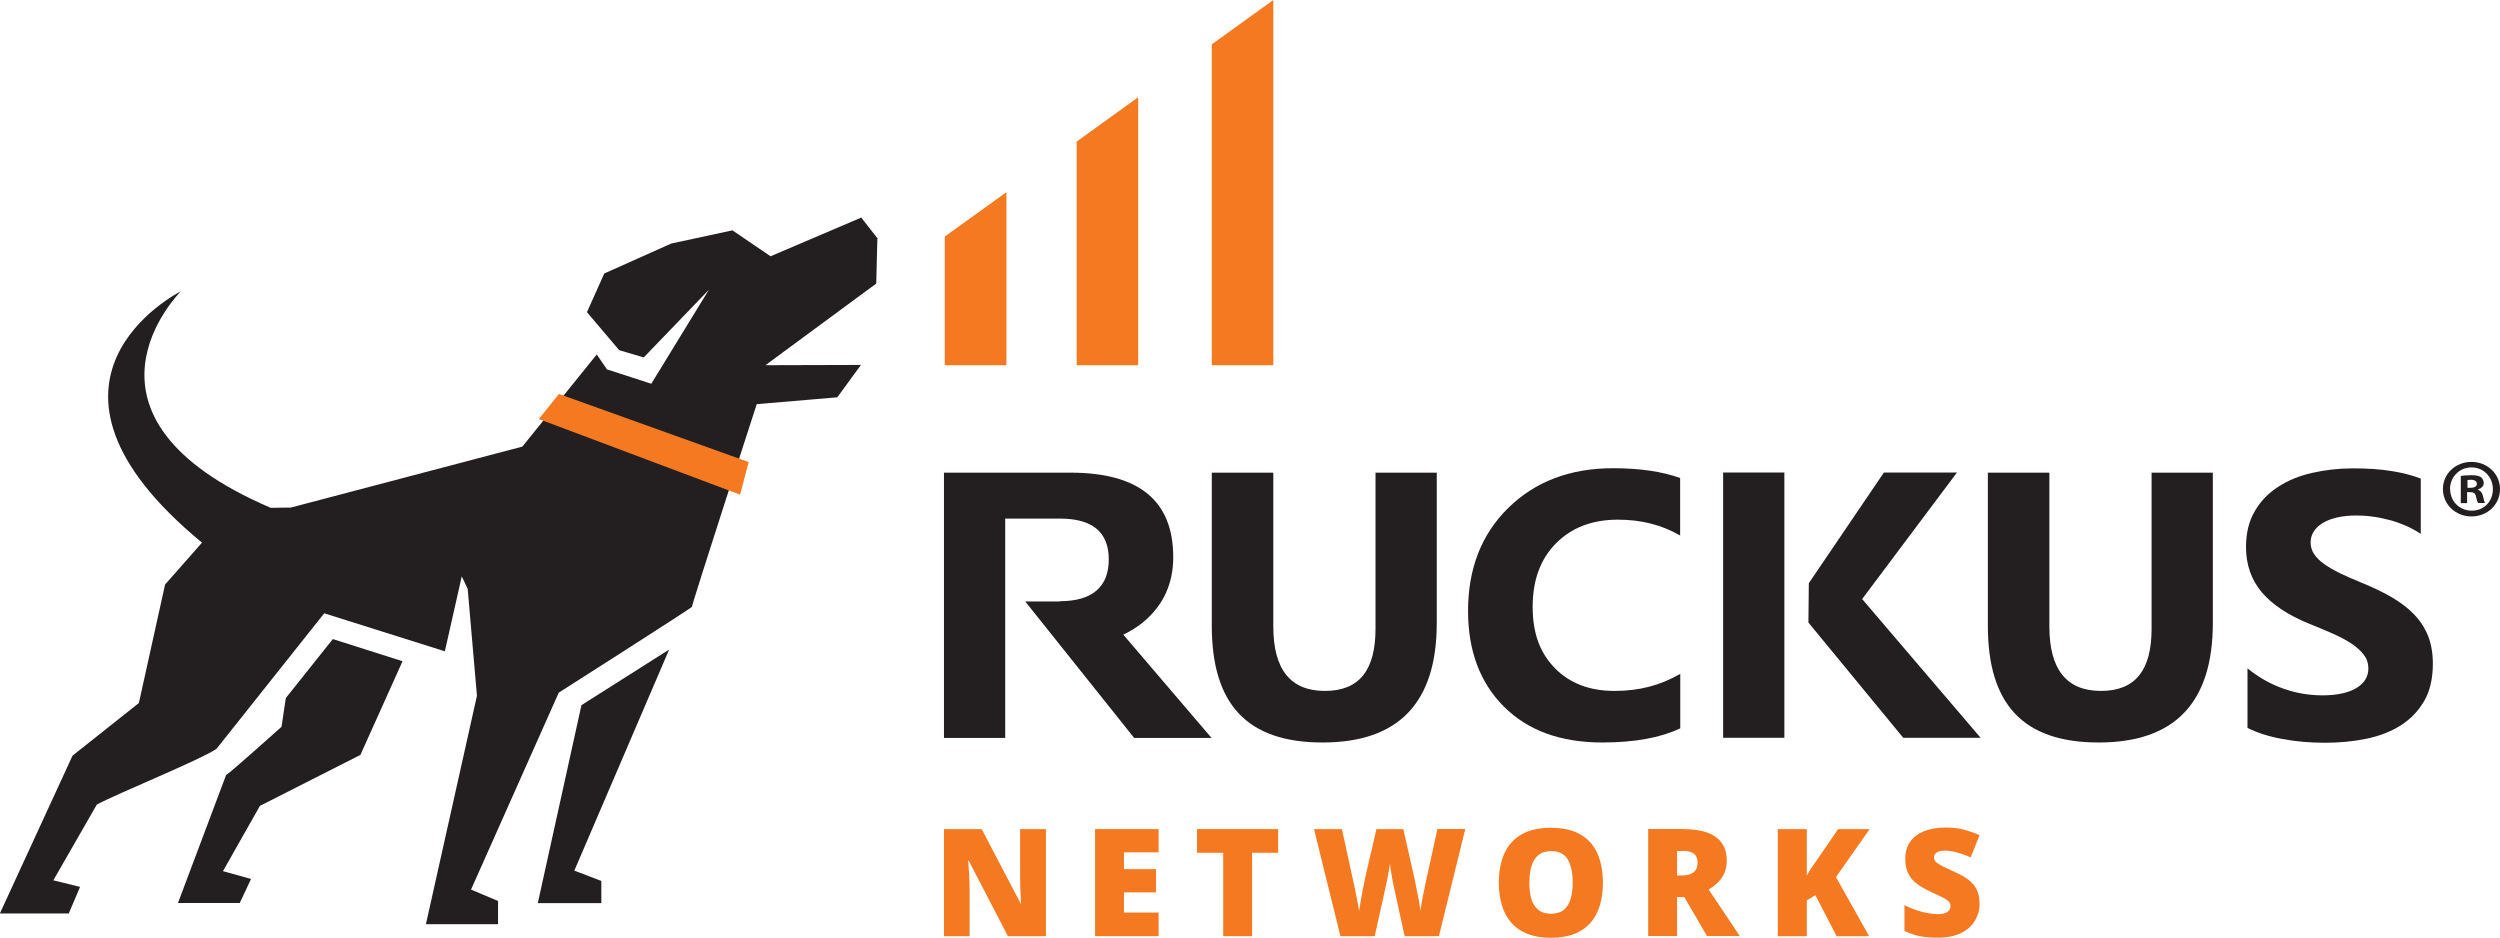 <?xml version="1.0" encoding="UTF-8"?>
<svg id="Layer_2" data-name="Layer 2" xmlns="http://www.w3.org/2000/svg" viewBox="0 0 186.13 69.81">
  <defs>
    <style>
      .cls-1 {
        fill: #f47920;
      }

      .cls-2 {
        fill: #231f20;
      }
    </style>
  </defs>
  <g id="gray_bkgrd" data-name="gray bkgrd">
    <g>
      <line class="cls-2" x1="55.97" y1="17.93" x2="55.96" y2="17.94"/>
      <g>
        <path class="cls-2" d="M65.36,17.78l-1.24-1.58-6.75,2.88-2.84-1.93-4.55.98-4.99,2.23-1.29,2.88,2.4,2.83,1.83.54,4.85-5.04-4.29,7-3.3-1.07-.76-1.11-5.54,6.86-17.24,4.54c-.6,0-1.49.02-1.49.02-15.97-6.84-6.79-16.01-6.7-16.12-.11.06-13.1,6.62,1.58,18.71l-2.75,3.12-1.95,8.82-4.94,3.92-5.41,11.75h5.13s.84-1.98.84-1.98l-1.99-.49,3.24-5.64c1.69-.9,7.72-3.33,8.91-4.15l8.02-10.09,8.98,2.83,1.26-5.58.44.93.69,7.96-3.8,17.01h5.37v-1.73l-2.01-.85,6.53-14.66s9.93-6.33,9.92-6.39c-.03-.16,4.82-15.09,4.82-15.09l6-.51,1.76-2.41-7.11.02,8.25-6.08.08-3.32Z"/>
        <g>
          <polygon class="cls-2" points="43.29 52.5 49.82 48.36 42.76 64.82 44.77 65.59 44.77 67.24 40.04 67.24 43.29 52.5"/>
          <path class="cls-2" d="M26.82,56.21l-7.47,3.79-2.75,4.86,2.09.58-.84,1.79h-4.6s3.58-9.52,3.58-9.52c.35-.21,4.13-3.6,4.13-3.6l.32-2.14,3.5-4.39,5.19,1.65-3.14,6.98Z"/>
          <polygon class="cls-1" points="55.1 36.83 40.12 31.2 41.61 29.33 55.74 34.4 55.1 36.83"/>
        </g>
      </g>
      <g>
        <polygon class="cls-1" points="70.34 17.61 70.34 27.19 74.93 27.19 74.93 14.31 70.34 17.61"/>
        <polygon class="cls-1" points="80.16 10.54 80.16 27.19 84.74 27.19 84.74 7.24 80.16 10.54"/>
        <polygon class="cls-1" points="90.22 3.3 90.22 27.19 94.8 27.19 94.8 0 90.22 3.3"/>
      </g>
      <g>
        <path class="cls-1" d="M77.86,69.7h-2.82l-2.91-5.61h-.05c.02.17.03.38.05.62.01.24.03.48.04.73.01.25.02.47.02.67v3.59h-1.91v-7.97h2.81l2.9,5.54h.03c-.01-.17-.02-.38-.03-.61s-.02-.46-.03-.7c0-.24-.01-.45-.01-.63v-3.6h1.92v7.97Z"/>
        <path class="cls-1" d="M86.26,69.7h-4.73v-7.97h4.73v1.73h-2.58v1.25h2.39v1.73h-2.39v1.5h2.58v1.76Z"/>
        <path class="cls-1" d="M93.22,69.7h-2.15v-6.21h-1.95v-1.76h6.04v1.76h-1.94v6.21Z"/>
        <path class="cls-1" d="M109.09,61.73l-1.96,7.97h-2.55l-.76-3.47c-.01-.07-.04-.18-.07-.33s-.07-.33-.1-.53-.07-.4-.1-.59c-.03-.19-.05-.36-.07-.49-.01.13-.04.3-.07.49-.03.19-.07.39-.11.59s-.07.38-.11.53c-.03.16-.06.27-.07.33l-.77,3.47h-2.55l-1.97-7.97h2.08l.87,4c.02.1.05.24.09.42.04.18.08.38.12.59s.08.42.12.61c.04.2.06.36.08.49.03-.23.07-.48.12-.77.05-.29.1-.58.16-.88.06-.3.12-.57.17-.83.05-.25.1-.46.14-.62l.7-3.01h2l.68,3.01c.04.16.08.36.14.62s.11.53.17.83.12.59.17.88c.05.29.09.54.11.76.02-.18.06-.41.11-.69.05-.28.1-.55.16-.81.05-.26.09-.46.12-.6l.88-4.01h2.08Z"/>
        <path class="cls-1" d="M119.34,65.71c0,.61-.07,1.17-.22,1.68-.15.5-.38.94-.69,1.3-.31.36-.71.64-1.2.84-.49.19-1.08.29-1.76.29s-1.25-.1-1.74-.29c-.49-.19-.89-.47-1.21-.83-.32-.36-.55-.79-.7-1.3-.15-.5-.23-1.07-.23-1.69,0-.83.14-1.55.41-2.16s.7-1.09,1.27-1.42,1.31-.5,2.2-.5,1.65.17,2.22.51c.57.34.99.81,1.25,1.43.27.61.4,1.34.4,2.16ZM113.86,65.71c0,.48.05.89.16,1.24.11.35.28.61.52.8.24.19.55.28.93.28s.71-.09.95-.28c.23-.19.4-.45.51-.8.1-.34.16-.76.16-1.24,0-.72-.12-1.29-.36-1.71-.24-.42-.65-.63-1.24-.63-.39,0-.7.09-.94.28-.24.19-.41.46-.52.81-.11.35-.16.76-.16,1.24Z"/>
        <path class="cls-1" d="M125.32,61.73c.72,0,1.32.09,1.8.26.48.18.84.44,1.08.79.24.35.36.78.36,1.3,0,.32-.05.62-.16.88-.11.27-.26.5-.47.71-.2.21-.44.39-.72.55l2.32,3.47h-2.44l-1.69-2.9h-.54v2.9h-2.15v-7.97h2.61ZM125.29,63.36h-.43v1.82h.4c.33,0,.6-.07.81-.22.21-.15.32-.4.32-.78,0-.26-.09-.46-.26-.61-.17-.15-.46-.22-.84-.22Z"/>
        <path class="cls-1" d="M139.17,69.7h-2.43l-1.58-3.05-.64.38v2.67h-2.16v-7.97h2.16v3.46c.09-.17.2-.35.31-.52s.23-.34.35-.5l1.67-2.44h2.35l-2.51,3.57,2.47,4.4Z"/>
        <path class="cls-1" d="M147.39,67.28c0,.43-.11.84-.33,1.23s-.56.7-1.02.94c-.46.24-1.05.36-1.78.36-.36,0-.68-.02-.96-.05-.27-.03-.53-.09-.77-.16s-.48-.17-.74-.29v-1.92c.43.22.87.38,1.31.5.44.11.84.17,1.19.17.21,0,.39-.03.53-.08.14-.05.24-.12.3-.21.07-.09.1-.19.1-.31,0-.14-.05-.26-.14-.35s-.25-.2-.46-.3c-.21-.11-.49-.24-.83-.39-.29-.14-.56-.28-.8-.43-.24-.15-.44-.31-.61-.5s-.3-.41-.39-.66c-.09-.25-.14-.55-.14-.89,0-.51.13-.94.38-1.29.25-.35.61-.61,1.06-.78.45-.17.97-.26,1.57-.26.52,0,.99.06,1.4.17.42.12.79.25,1.12.4l-.66,1.66c-.34-.16-.68-.28-1.01-.37-.33-.09-.64-.14-.92-.14-.19,0-.34.02-.46.07-.12.05-.21.11-.26.18-.06.08-.08.16-.08.26,0,.12.05.23.14.33.1.1.26.2.49.32.23.11.54.26.93.44.39.17.72.36.99.56.27.2.48.44.62.72.14.28.22.63.22,1.04Z"/>
      </g>
      <g>
        <g>
          <g>
            <path class="cls-2" d="M106.97,46.38c0,5.93-2.83,8.9-8.5,8.9s-8.25-2.9-8.25-8.69v-11.4h4.58v11.46c0,3.19,1.28,4.79,3.84,4.79s3.77-1.54,3.77-4.63v-11.62h4.56v11.2Z"/>
            <path class="cls-2" d="M125.09,54.23c-1.48.7-3.41,1.05-5.79,1.05-3.11,0-5.55-.89-7.33-2.67-1.78-1.78-2.67-4.15-2.67-7.12,0-3.16,1-5.72,3-7.68,2-1.96,4.6-2.95,7.79-2.95,1.98,0,3.64.24,5,.73v4.28c-1.36-.79-2.9-1.18-4.63-1.18-1.9,0-3.44.58-4.6,1.75-1.17,1.17-1.75,2.75-1.75,4.74s.55,3.43,1.65,4.56c1.1,1.13,2.58,1.7,4.45,1.7s3.41-.42,4.89-1.27v4.06Z"/>
            <path class="cls-2" d="M164.75,46.38c0,5.93-2.83,8.9-8.5,8.9s-8.25-2.9-8.25-8.69v-11.4h4.58v11.46c0,3.19,1.28,4.79,3.84,4.79s3.77-1.54,3.77-4.63v-11.62h4.56v11.2Z"/>
            <path class="cls-2" d="M167.33,54.17v-4.41c.82.67,1.71,1.17,2.67,1.51.96.34,1.93.5,2.91.5.57,0,1.08-.05,1.5-.15.43-.1.79-.24,1.07-.42.29-.18.5-.39.64-.63.14-.24.21-.51.21-.79,0-.39-.11-.73-.34-1.03s-.53-.58-.93-.84c-.39-.26-.85-.5-1.39-.74-.54-.24-1.12-.48-1.74-.73-1.58-.64-2.76-1.43-3.54-2.35-.78-.93-1.17-2.05-1.17-3.36,0-1.03.21-1.91.64-2.65.42-.74,1-1.35,1.73-1.82.73-.48,1.57-.83,2.54-1.05.96-.22,1.98-.34,3.05-.34s1.99.06,2.8.19c.81.12,1.57.31,2.25.57v4.12c-.34-.23-.71-.43-1.11-.61-.4-.17-.81-.32-1.24-.43-.42-.11-.85-.2-1.26-.25-.42-.06-.82-.08-1.19-.08-.52,0-.99.05-1.41.14-.42.1-.78.23-1.07.41-.29.17-.52.38-.68.63-.16.24-.24.52-.24.82,0,.33.09.63.27.89.18.26.43.51.76.74.33.23.73.46,1.2.69.47.22,1,.46,1.6.7.81.33,1.54.68,2.18,1.05.64.37,1.2.79,1.66,1.26.46.47.81,1,1.06,1.6.24.6.37,1.3.37,2.1,0,1.1-.21,2.03-.64,2.77-.43.75-1.01,1.35-1.74,1.82-.73.46-1.59.8-2.56,1s-2,.3-3.09.3-2.17-.09-3.17-.28c-1-.18-1.87-.46-2.61-.83Z"/>
            <path class="cls-2" d="M132.85,54.93h-4.56v-19.75h4.56v19.75Z"/>
          </g>
          <polygon class="cls-2" points="134.64 46.35 141.7 54.93 147.46 54.93 138.64 44.6 145.7 35.18 140.26 35.18 134.67 43.42 134.64 46.35"/>
          <path class="cls-2" d="M83.63,47.25c.55-.26,1.06-.58,1.52-.96,1.46-1.23,2.2-2.83,2.2-4.81,0-4.2-2.55-6.29-7.65-6.29h-9.42v19.75h4.56v-16.33h4.07c2.43,0,3.64,1.01,3.64,3.04s-1.21,3.11-3.64,3.11v.02s-2.58,0-2.58,0l8.11,10.16h5.76l-6.56-7.68Z"/>
        </g>
        <path class="cls-2" d="M186.13,36.41c0,1.14-.92,2.04-2.12,2.04s-2.13-.9-2.13-2.04.94-2.02,2.13-2.02,2.12.9,2.12,2.02ZM182.42,36.41c0,.9.68,1.61,1.61,1.61s1.57-.71,1.57-1.6-.67-1.62-1.59-1.62-1.6.73-1.6,1.61ZM183.69,37.46h-.48v-2.02c.19-.04.45-.06.79-.06.39,0,.57.06.72.15.11.09.2.25.2.44,0,.22-.18.39-.43.47v.02c.2.07.31.22.38.49.06.31.1.43.15.5h-.52c-.06-.07-.1-.26-.16-.49-.04-.22-.16-.32-.43-.32h-.23v.81ZM183.7,36.32h.23c.26,0,.48-.09.48-.29,0-.18-.14-.31-.44-.31-.13,0-.21.01-.26.02v.58Z"/>
      </g>
    </g>
  </g>
</svg>